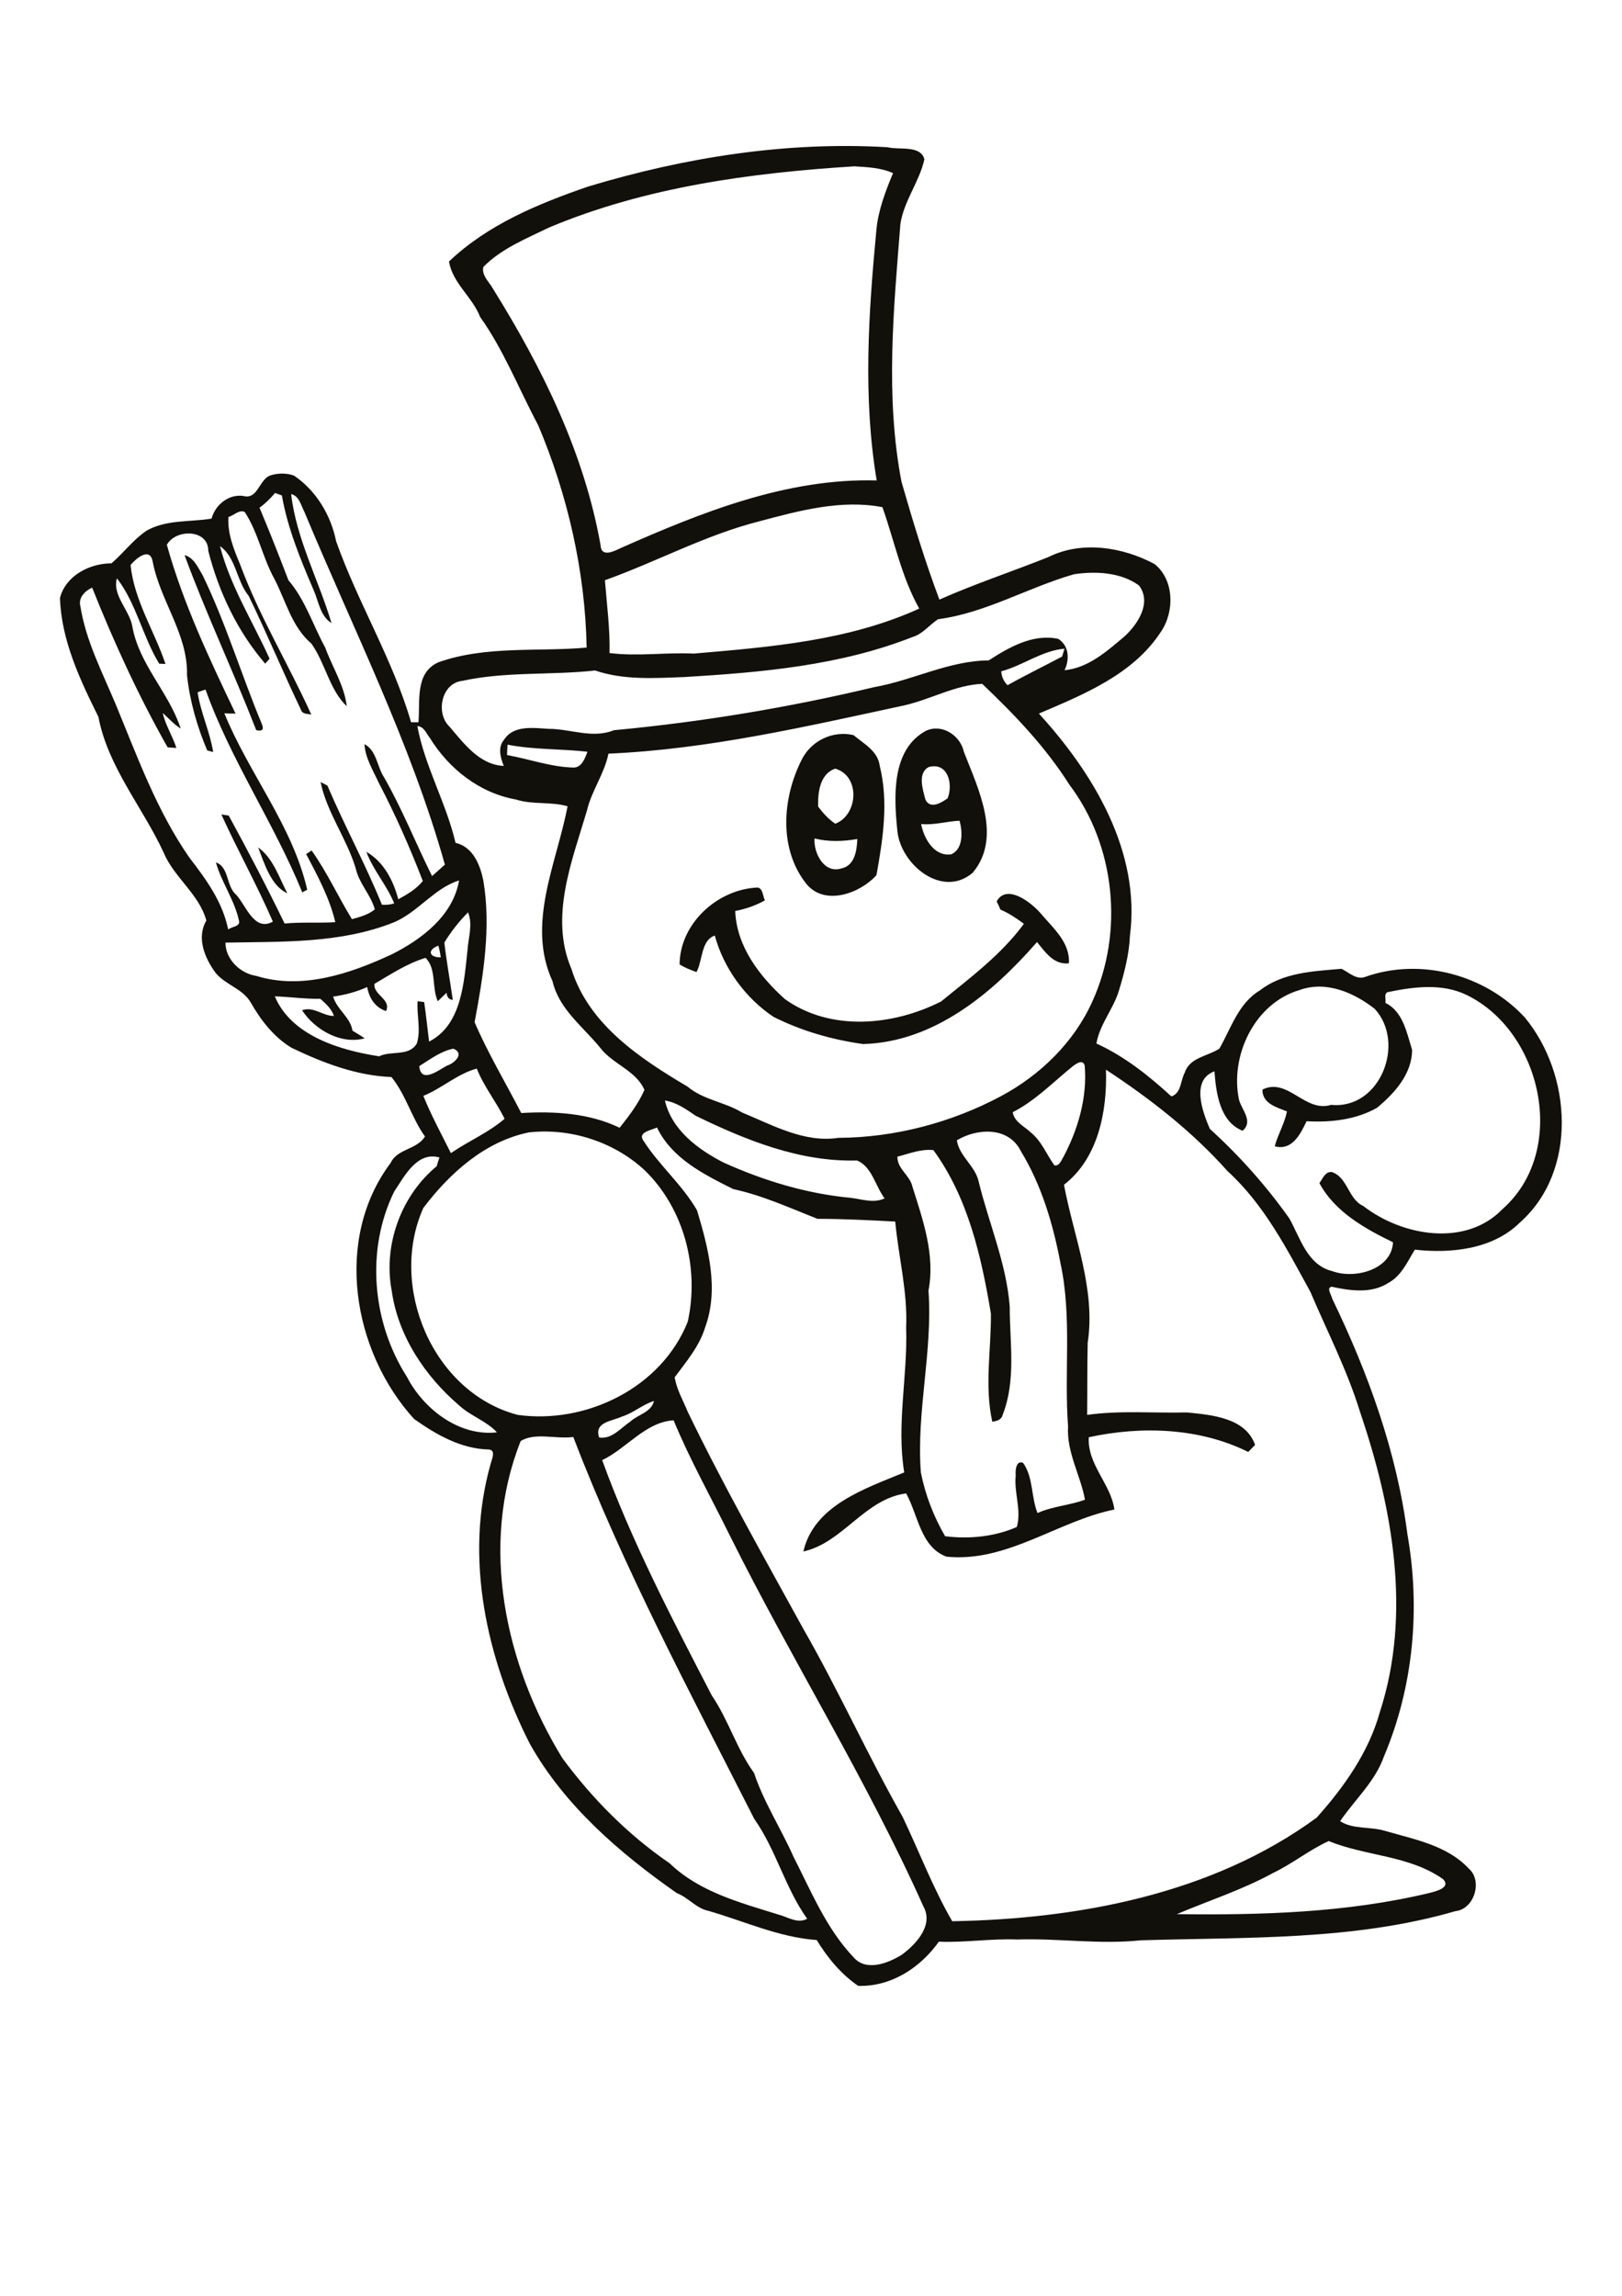 <?xml version="1.0" encoding="utf-8"?>
<!-- Generator: Adobe Illustrator 21.0.2, SVG Export Plug-In . SVG Version: 6.00 Build 0)  -->
<svg version="1.2" baseProfile="tiny" id="Layer_1" xmlns="http://www.w3.org/2000/svg" xmlns:xlink="http://www.w3.org/1999/xlink"
	 x="0px" y="0px" viewBox="0 0 595 842" overflow="scroll" xml:space="preserve">
<path fill="#12100B" d="M249.3,353.7c0.1-15.1,14-27.6,28.6-28.2c2,0.3,1.9,3.2,2.7,4.7c-3.4,1.9-7.1,3.2-10.9,3.9
	c0.5,13,8.9,23.9,18.2,32.3c16.8,12,39.7,9.8,57.3,0.9c10.7-8.7,22.2-17.3,30.4-28.5c-2.7-2-5.5-3.9-8.6-5.2c-0.3-0.8-1-2.3-1.4-3
	c3.6-6.6,12.5,0.2,16,4.2c4.5,5.4,11,10.7,10.5,18.5c-5.6,0.6-8.6-4.1-11.7-7.8c-16.3,18.7-37.7,36.7-63.8,37.4
	c-11.4-1.6-22.6-4.8-32.9-10c-10.4-7-18.2-17.8-21.5-29.8c-5.1,1.8-4.4,9.1-6.7,13.4C253.3,355.7,251.2,354.9,249.3,353.7
	 M94.7,310.8c5.5,3.9,7.7,11.1,10.7,16.8C99.4,324.9,97,316.7,94.7,310.8 M298.8,307.5c-0.4,5.3,3.5,13,9.8,11c5-1,5.7-6.6,5.9-10.8
	C309.3,308.6,304,308.8,298.8,307.5 M300.1,295.8c1.8,2.4,3.8,4.6,6.3,6.3c8.4-3.2,9.3-17.5,0-20.2
	C300.7,283.8,300,290.7,300.1,295.8 M294,278.8c3.4-7.1,11.5-11,19.1-9.2c3.8,3.2,8.9,5.8,9.6,11.2c3.3,13.2,1.2,27-1.2,40.2
	c-6,6.6-18.7,11.3-25.5,3.4C285.6,311.6,286.9,292.9,294,278.8 M337.9,302.2c1,5.3,4.8,12.1,11.1,11.1c4.4-2,4.1-8.3,3-12.3
	C347.3,301.2,342.6,302.7,337.9,302.2 M340.7,281.3c-4.2,2.2-2.2,8.3-1.2,12c1.8,3.6,5.8,1.1,8.1-0.5
	C349.7,287.7,347.8,279.4,340.7,281.3 M339.7,268c5.9-2.7,12.6,1.7,13.9,7.8c5.3,13.6,14.1,31.3,3.2,44.3
	c-11.2,9.5-26.3-3-27.6-15.2C327.9,292.3,326.9,274.9,339.7,268 M67.7,203.6c3.5,0.9,5,4.7,6.7,7.5c8.5,17.6,14.1,36.3,21.6,54.3
	c0.9,2.1,0.3,2.9-2,2.4C85.6,246.2,75.7,225.3,67.7,203.6 M467,686.9c-11.3,6.2-23.5,10.1-35.3,15.1c30.8,0.4,62.2-0.5,92.4-7.7
	c2.3-0.6,8.3-1.9,5.3-5.1c-12.4-8.8-28.3-8.4-42-14C480.2,678.5,474.1,683.5,467,686.9 M191,528.5c-15.2,38.2-5.7,82.1,15.3,116.3
	c11,14.9,24.1,28.1,39.4,38.6c10.9,10.5,25.9,14.4,40,18.8c3.4,0.9,6.9,3.4,10.4,1.5c-8.1-11.3-11.4-25.3-19.4-36.6
	c-23.4-46.1-47.9-91.8-66.4-140.1C204.1,527.9,196.3,525.2,191,528.5 M220.9,535.5c10.8,29.8,25.6,58.1,40.2,86.3
	c6.1,8.9,9.1,19.6,15.5,28.4c3.6,10.8,9.9,20.4,14.5,30.8c6.5,12.7,12,26.3,22,36.8c4.6,5.4,12.7,2.2,17.7-0.9
	c5.3-3.9,11.8-10.9,7.9-17.8c-20.9-46.7-48.2-90.2-71-136c-6.9-14-14.6-27.7-20.6-42.2C236.8,521.5,229.9,531.2,220.9,535.5
	 M228.2,519.5c-3.6,1.7-10.4,2-8.4,7.7c4.7,0.7,7.9-3.5,11.5-5.9c2.8-2.6,7.6-3.3,8.6-7.5C235.7,515.1,232.4,518.2,228.2,519.5
	 M144.6,437c-10.5,21.4-8.1,48,4.7,68c6.1,11.8,19.2,21.9,33,20.3c-3.9-4.2-9.7-6-13.9-9.9c-12.5-10.7-22.4-25.5-24.7-42
	c-3.2-16.7,3.4-34.9,16.5-45.7c0.2-0.8,0.7-2.4,1-3.2C153,422.2,148.4,431.3,144.6,437 M351,418.2c0.9,5.9,6.7,9.3,8,15.1
	c3.7,15.3,10.2,30,11.4,45.9c0,13.2,2.4,27-2.6,39.7c-0.4,1.8-2.2,2.3-3.8,2.5c-2.9-13-0.4-26.4-0.5-39.6c-3.5-21-8.4-42.6-21.1-60
	c-4.5-0.5-8.9,1.3-13.2,2.4c-0.1,4.5,4.6,6.8,5.5,11c3.9,12.3,8.4,25.1,5.9,38.1c1.6,22.4-4.5,44.4-2.8,66.7
	c1.6,8.2,4.7,16.2,8.9,23.4c8.8,1.1,18.2,0.2,26.3-3.4c1.8-6.2-1.1-12.6-0.4-18.9c-0.2-1.7,0.1-5.7,2.7-4.6
	c3.8,5.3,2.9,12.5,5.3,18.4c5.5-2.5,11.8-2.8,17.4-4.9c-1.6-8.9-6.8-17.4-6.2-26.9c-1.5-19.9,1.5-40.2-2.8-59.9
	c-2.7-14.3-6.9-28.5-14.5-41C370,413.1,358.5,413.7,351,418.2 M194,415.3c-16.1,3.3-29,14.9-38.7,27.7
	c-12.9,28.7,3.4,67.7,34.6,75.9c25.2,3.5,52.8-10,62.4-34.2c4.3-19.6-1.3-41.4-15.8-55.5C225.2,418.7,209.2,413.6,194,415.3
	 M243.9,403.6c2.5,10.8,12.1,17.9,21.4,22.7c14.8,6.7,30.6,11.5,46.8,13c4.1,0.5,8.4,2.1,12.4,0.2c-3.4-4.5-4.6-11.6-10.1-13.9
	c-20.9,0.6-40.7-7.4-59.2-16.4C251.7,406.8,248.2,404.3,243.9,403.6 M405.7,392.3c0.5,15.1-2.8,32.5-15.4,42.2
	c3.6,19.2,11.7,38.2,8.7,58c-0.2,8.8-0.1,17.6-0.2,26.4c12.1-1.7,24.4-0.6,36.6-0.9c9,0.9,21.5,1.9,25,11.9
	c-0.8,0.9-1.7,1.7-2.5,2.6c-17.9-8.9-39.2-9.6-58.5-5.4c-0.6,10,8.1,17.1,9.4,26.5c-21,4.3-39.3,19.5-61.6,17.3
	c-9.5-3.5-10.4-15.3-14.8-23.2c-15.2,2-23.2,18.1-37.7,21.3c3.9-17,22.8-23.1,37-29c-2.9-17.6,1.3-35.4,0.7-53.1
	c0.6-13.1-2.8-25.9-4-38.9c-9.5-0.5-19-1-28.5-1c-10.2-4-20.2-8.6-30.9-10.9c-10.8-5.4-22.5-11.2-28-22.6c-2,1-7.2,1.7-5,4.8
	c5.8,9.1,14.3,16.2,19.7,25.6c4.1,13.7,8.1,28.8,3,42.8c-2.1,7-6.9,12.6-11.2,18.4c0.7,4.5,3.1,8.5,4.8,12.7
	c13.1,27.1,27.9,53.2,42.4,79.6c12.9,22.5,23.6,46.3,36.4,68.9c6.1,12.8,11.2,26.2,18.2,38.3c46.1-0.8,95.4-9.9,133.7-38
	c10.1-11.3,19.1-24,23.2-38.8c11.7-36.1,4.6-75-7.3-110c-4.7-15.3-12-29.4-18.2-44c-8.6-15.7-17-32.1-30.4-44.3
	C437.2,414.8,421.7,402.8,405.7,392.3 M155.3,401.9c2.9,7.2,6.6,14,10.1,21c6.4-4.4,13.8-7.5,19.7-12.6c-3.1-6.3-7.6-11.8-10.2-18.4
	C167.8,393.8,162.2,399.1,155.3,401.9 M393.7,390.9c-7.2,5.8-13.8,12.7-22.2,17c0.6,3.6,4.2,5.1,6.6,7.4c4,3.2,5.8,8.1,8.7,12.1
	c1.9,0.3,2.5-1.9,3.3-3.1c5.4-10.2,8.8-21.9,7.8-33.5C397.2,388.4,395,390,393.7,390.9 M153.8,391c0.6,6.6,7,1.5,10.2-0.2
	c2.7-0.8,6.6-4.5,2.3-6.2C161.7,385.5,157.8,388.5,153.8,391 M476.7,363.1c-16.4,4.8-25.6,24-22.2,40.2c1,3.8,5.4,8,1.3,11.4
	c-8.4-3.4-9.7-13.9-10.3-21.8c-8.7,3.2-4.4,14.8-1.7,21.1c10.9,9.9,20.7,20.9,29.2,32.9c4,7.2,6.6,17.1,15.8,19.3
	c8.1,3,21.7-0.5,22.2-10.6c-10.3-5-21.4-11.2-27-21.7c1.2-1.6,2-4.1,4.4-4.1c6,1.8,6.1,10,11.7,12.5c14.2,11,37.5,15.2,51.1,1.1
	c24.1-21.3,14.6-65-13.2-78.5c-9.1-4.4-19.5-3-29.1-1c-1.3,0.8-0.4,2.6-0.7,3.9c6.5,3.2,7.8,10.9,9.8,17.2c0,8.9-6.5,16-12.9,21.3
	c-7.8,4.4-17,5.4-25.8,4.9c-2.3,4.8-5.3,10.9-11.7,9.2c1.2-4.4,3.6-8.3,4.5-12.8c-3.8-1.5-9.1-2.9-9-8c9.3-4.6,15.6,8.6,25.2,5.6
	c18,1.8,27.5-22.7,16-35.2C496.9,364.2,486.6,359.5,476.7,363.1 M161.7,351.1c-0.2-1.4-0.5-2.9-0.9-4.3
	C156.6,348.4,157.4,351.2,161.7,351.1 M163,345.7c0.8,7,2.1,14,3.1,21c-1.4-0.1-2.1-0.9-2.3-2.6c-1.1,1-2.1,2.1-3.2,3.1
	c-2.3-5-0.4-11.9-4.5-15.9c-6.7,2-12.7,6-18.7,9.5c-0.7,4,6.3,5.7,4.2,10c-4-1.3-6.2-4.8-6.9-8.8c-4,1.8-8.2,2.9-12.5,3.5
	c1.4,4.8,6.3,7.5,7.1,12.5c1.5,0.9,3,1.8,4.5,2.8c-8.7,2.4-18.3-3.1-23-10.3c4.3-1.5,7.5,2.1,11.7,2.1c-0.9-2.7-3-4.5-5-6.3
	c-5.6,0.1-11.1-0.7-16.7-0.9c6.1,14.5,24,19.8,38.3,22c4.4-2.2,10.9,0.2,13.8-4.7c1.6-5.1-0.1-10.4,0.3-15.5
	c0.6,0.1,1.8,0.2,2.4,0.3c0.7,4.8,1.2,9.7,1.8,14.5c12-6.1,12.8-21.8,14.1-33.6c0.3-4.6,2-9.3,0.2-13.8
	C168.4,337.9,165.4,341.7,163,345.7 M144.4,338.3c-19.6,7.8-41,7-61.7,7.4c0,6.1,5.4,11.3,11.3,12.2c16.7,5.2,34.5-0.8,49.7-7.9
	c11-5.5,22.5-14.2,24.7-27.1C159.3,325.7,153.3,334.6,144.4,338.3 M186.2,273.1c-0.1,1-0.2,2.9-0.2,3.8c8.2,1.5,16.1,4.4,24.4,4.6
	c3,0,4.2-3.4,5.1-5.8C205.8,274.6,195.9,275,186.2,273.1 M153.1,266.3c2.7,14.7,10.6,28.2,14,42.8c6.4,1.5,9,8,10.2,13.8
	c2.9,17.3,0,34.9-3.2,52c4.9,11.4,11.4,22.2,17.1,33.3c12.2-0.7,24.9,0,36.1,5.4c3.4-4.3,6.9-8.8,9.1-13.9
	c-3.1-7.1-11.6-9.4-16.2-15.4c-6.3-7.8-15.1-14.1-17.5-24.4c-9.7-21.1,1.5-43.2,5.5-64.2c-6.2-1.8-12.8-0.5-19-2.5
	c-13.4-2.4-24.6-11.3-31.6-22.7C156.3,268.9,155.5,266.4,153.1,266.3 M331.7,258.7c-35.8,7.7-71.8,16.1-108.5,17.7
	c-1.5,7.4-6.2,13.6-7.9,20.9c-5.5,18.6-13.8,39-5.7,58c6.3,20.4,25.2,32.9,42.6,43.2c5.8,4.9,13.6,5.6,20,9.5
	c11.2,4.6,22.8,11.2,35.3,9.3c20.8-0.1,41.6-5.6,59.9-15.4c14.3-7.7,26.6-19.7,33.3-34.6c11.6-25.4,8.5-57.1-8.4-79.5
	c-8.8-13.9-20.2-25.8-32-37C350.5,251.2,341.4,256.5,331.7,258.7 M367.3,246.2c0.1,2,0.9,3.7,2.3,5.1c6.6-3.7,13.4-7,20-10.5
	c0.2-0.7,0.7-2.2,0.9-2.9C382.2,238.6,375.2,244.1,367.3,246.2 M394,210.6c-16.8,4.8-32.4,14.2-49.9,16.5c-3.2,2.1-5.6,5.4-9.3,6.5
	c-26.6,10.5-55.4,13-83.7,14.7c-11,0.4-22.2,1.2-32.8-2.4c-16.2,1.8-32.7,0.3-48.7,3.8c-7.7,0.8-9.9,11.9-4.7,16.8
	c5.3,6.2,11,14,19.9,14.4c-1.2-3-2.3-6.8,0.1-9.6c3.5-5.5,10.9-4.3,16.4-4c8,0,16,3.7,23.9,0.5c32.1-3,64.1-8.3,95.5-15.8
	c14.2-2.5,27.4-9.7,42-9.8c7.4-4.8,16.3-9.9,25.5-7.9c4,2.5,4.2,7.6,2.3,11.5c8.7-0.8,15.6-7,22-12.4c4.9-4.5,10.1-12.4,5.3-18.7
	C411.2,209.9,402,209.4,394,210.6 M278.5,191.2c-19.7,5-37.6,14.8-56.6,21.6c0.7,8.9,1.9,17.8,1.7,26.7c10.3,1.3,20.6-0.3,30.9,0.2
	c28-2.4,56.8-4.7,82.7-16.5c-6.5-11.6-9.1-24.8-13.5-37.2C308.6,183.1,293.1,187.3,278.5,191.2 M100.9,180.8c-1.7,2-3.6,3.9-5.7,5.4
	c3.7,8.8,7.2,17.7,10.6,26.6c6.2,7.2,9,16.5,13.5,24.7c2.6,7.2,7,13.8,7.9,21.5c-6.3-5.9-7.9-15.9-13-23
	c-7.2-6.1-9.4-15.8-13.6-23.8c-4.3-7.8-5.9-16.9-10.8-24.4c-1.9-1.1-4.1,1.3-6,1.8c-0.4,6,1.9,11.7,4.2,17.2
	c7.1,19.2,17.8,36.7,26.2,55.3c-1.4-0.4-3.3-0.1-3.8-1.8c-6.6-13.8-12.5-28-19.2-41.8c-4.5-5.5-4.6-14.1-10.5-18.2
	c3.8,14.7,12,27.6,18.2,41.3c-0.4,0.4-1.2,1.3-1.6,1.8C87.1,231.6,80.2,217,76.4,202c0-8-11.9-8.1-15.2-2.2
	c6,21.5,15.6,41.8,25.2,61.9c-1,0-3,0-4.1-0.1c9,22.1,25,41.2,30.4,64.7c-0.5,0.3-1.4,0.7-1.8,1c-10.4-25.5-26.2-48.4-35.5-74.4
	c-1,0.3-1.9,0.6-2.9,1c1.1,7.5,4.5,14.4,5.7,21.9c-0.6-0.1-1.7-0.5-2.2-0.6c-3.7-8.8-6.4-18.1-7.4-27.6c0.4-15-9.9-27.3-12.6-41.7
	c-1-5.4-6.1-1.1-8.1,1.3c1.3,13,8.7,24.1,12.8,36.3c-0.6,0-1.7-0.1-2.3-0.1c-6.1-10-8.4-22.1-15.5-31.3c-1.8,6.1,4.4,11.4,5.6,17.4
	c2.4,14.1,13.4,24.3,17.8,37.7c-2.5-1.5-4.4-3.8-6.6-5.7c1,4.5,3.6,8.4,5,12.8c-0.8,0-2.4-0.2-3.2-0.2
	c-10.6-18.7-19.7-38.5-27.7-58.6c-2.6,1.2-5.2,3.7-4.3,6.9c2,12.6,8,24.1,12.9,35.8c8,19.3,15.1,39.2,27.2,56.5
	c6.1,7.9,12.1,16.2,14.1,26.2c1.2-1.1,4.4-1,4-3.1c-1.6-7.6-6.4-14.1-8.5-21.5c4.9,1.6,3.7,8.8,7.5,11.9c3.6,4,6.6,13.6,13.4,9.8
	c-5.8-13.4-12.9-26.1-18.9-39.3c0.7,0.1,2,0.3,2.7,0.4c7.1,13,14,26.2,20.5,39.6c6.2-0.6,12.4-0.1,18.6-0.5c-2.1-8.9-6.5-17-10.7-25
	c0.5-0.3,1.5-0.9,2-1.3c5.7,8,9.7,16.9,14.8,25.2c2.9-0.8,6-1.6,8.4-3.6c-1.5-5.4-5.8-9.5-7-15c-3.3-11-10.6-20.5-12.9-31.7
	c0.6,0.3,1.9,1,2.5,1.3c6.3,14.8,14,28.9,20,43.7c1.5,0.1,3.1,0,4.5-0.5c-2.7-6.7-7.7-12.1-10.2-18.9c6.3,3.6,9.9,10.5,11.7,17.4
	c3.3-1.8,6.6-3.7,9-6.7c-4.7-12.2-10-24.2-16.1-35.9c-2.1-4.6-5-9.1-5.3-14.3c4.5,2.4,4.6,8.3,7.2,12.2
	c6.7,11.7,11.6,24.2,17.6,36.2c1.6-1.4,3.1-2.8,4.7-4.2c-12.6-44.8-33.7-86.5-51.5-129.3c-1.3-2.4-1.9-5.9-4.9-6.6
	c1.9,16.5,10.1,31.5,14.8,47.3c-4.2-2.6-4.7-8-6.6-12.2c-4.8-11.2-9.5-22.6-11.6-34.6C102.6,181.4,101.5,181,100.9,180.8
	 M201.5,83.4c-8.4,4.1-17.5,7.7-24.2,14.5c-0.7,3.2,2.2,5.5,3.6,8.1c18,28.9,33.4,60.1,39.4,93.9c0.2,4.7,4.9,2.3,7.4,1.1
	c29.6-13.1,60.9-25.7,93.9-24.8c-5.1-30.5-3-61.4-0.1-92c0.7-7.2,3.3-14,6.1-20.7c-4.4-2-9.4-2.2-14.2-2.5
	C275.3,63.4,236.8,68.6,201.5,83.4 M215.8,68.4c35.5-10.7,72.8-16.6,109.8-14.4c4.3,1.1,12-0.9,13.5,4.4c-1.8,8.2-7.5,15.2-8.8,23.7
	c-2.5,31.5-5.6,63.3,0.4,94.6c4.2,14.6,8.6,29.1,13.9,43.2c13.1-5.8,26.7-10.3,40-15.6c12.2-6.1,27.3-3.7,39,2.6
	c7.2,5.9,7.3,17.5,2.2,24.9c-10.2,15.6-28.3,22.9-44.7,29.9c20,21.9,37.4,50.7,33.4,81.5c-0.3,6.9-2.1,13.7-4.1,20.3
	c-2.1,6.7-7,12.2-8.2,19.2c10.3,4.7,19.2,11.8,27.5,19.4c3.7-1.2,3.3-5.8,4.9-8.7c1.8-5.6,8.4-6,12.7-8.8c4.3-7.5,7-16.7,14.9-21.4
	c8.5-6.6,19.7-7,29.9-7.9c2.7,1.3,5.6,4.3,8.9,2.9c20.2-7.1,43.9-0.7,58.3,14.9c17.3,20.8,19.6,56.4-1.8,75.3
	c-9.9,9.8-25.3,11.4-38.5,9.9c-2.7,4.4-4.9,9.6-9.7,12.2c-6.2,4-14,2.9-20.8,1.4c-2.1,0.4,0,3.1,0.2,4.4
	c13.2,27.3,23.7,56.2,27.6,86.5c4.8,27.2,2.2,55.8-8.6,81.3c-3.2,9.2-10.7,15.9-16.1,23.8c4.7,3.1,11.2,1.9,16.6,3.6
	c10.7,3.1,22.7,5.3,30.6,13.8c5.2,4.5,2,14.9-4.9,15.6c-37.5,10.9-76.9,9.5-115.5,10.7c-15.1,1.6-30.2-0.8-45.3-0.3
	c-9.6-0.4-19.1,1.2-28.7,0.8c-6.8,9.6-17.6,16.6-29.6,16.2c-6.3-4.3-11.3-10.4-15.2-16.8c-13.9-1-26.5-6.9-39.7-10.7
	c-4.5-0.9-7.4-4.9-11.6-6.5c-21-14.7-41.2-32.1-53.9-54.7c-15.9-31.3-24.2-68.2-14.4-102.8c0.4-1.6,2-4.9-0.6-5.2
	c-10.2-0.2-19.3-5.4-27.5-11.2c-22.5-24.7-29.6-65.9-8.6-93.9c2.5-5.3,9.6-4.8,12.6-9.7c-4.9-6.8-7-15.3-12.3-21.8
	c-12.9-0.5-25.1-5.2-36.6-10.7c-6.5-3.9-11.3-10.1-15-16.6c-2.9-5.1-9.3-6.5-12.9-10.9c-4-5.4-7.1-12.9-3.4-19.2
	c-2.7-9.8-11.9-15.8-15.7-25c-7.7-16.6-20.4-31.3-23.9-49.7c-6.8-13.7-13.6-28.1-14.1-43.6c2.1-8.2,10.9-12.7,18.9-12.7
	c4.5-3.9,8-8.7,12.9-12c7.3-4.1,15.9-3.1,23.8-4.4c1.4-5.1,6.3-9.1,11.7-8.3c5.2,1.4,5.7-5.8,9.7-7.5c2.8-0.9,6-1,8.8,0
	c8.2,5.5,13.6,14.6,15.5,24.1c8,22.6,20.8,43.3,27.5,66.4c0.7,0,2,0,2.7,0c0.7-7.7-1.4-18.1,7.3-22c17.4-6.2,36.7-3.8,54.4-5.4
	c-0.5-27.7-6.9-55.9-17.8-81.6c-7.1-13.3-12.6-27.5-21.3-39.7c-2.8-7.3-10-12.2-11.4-20.3C179,82.3,197.5,74.7,215.8,68.4"/>
</svg>
